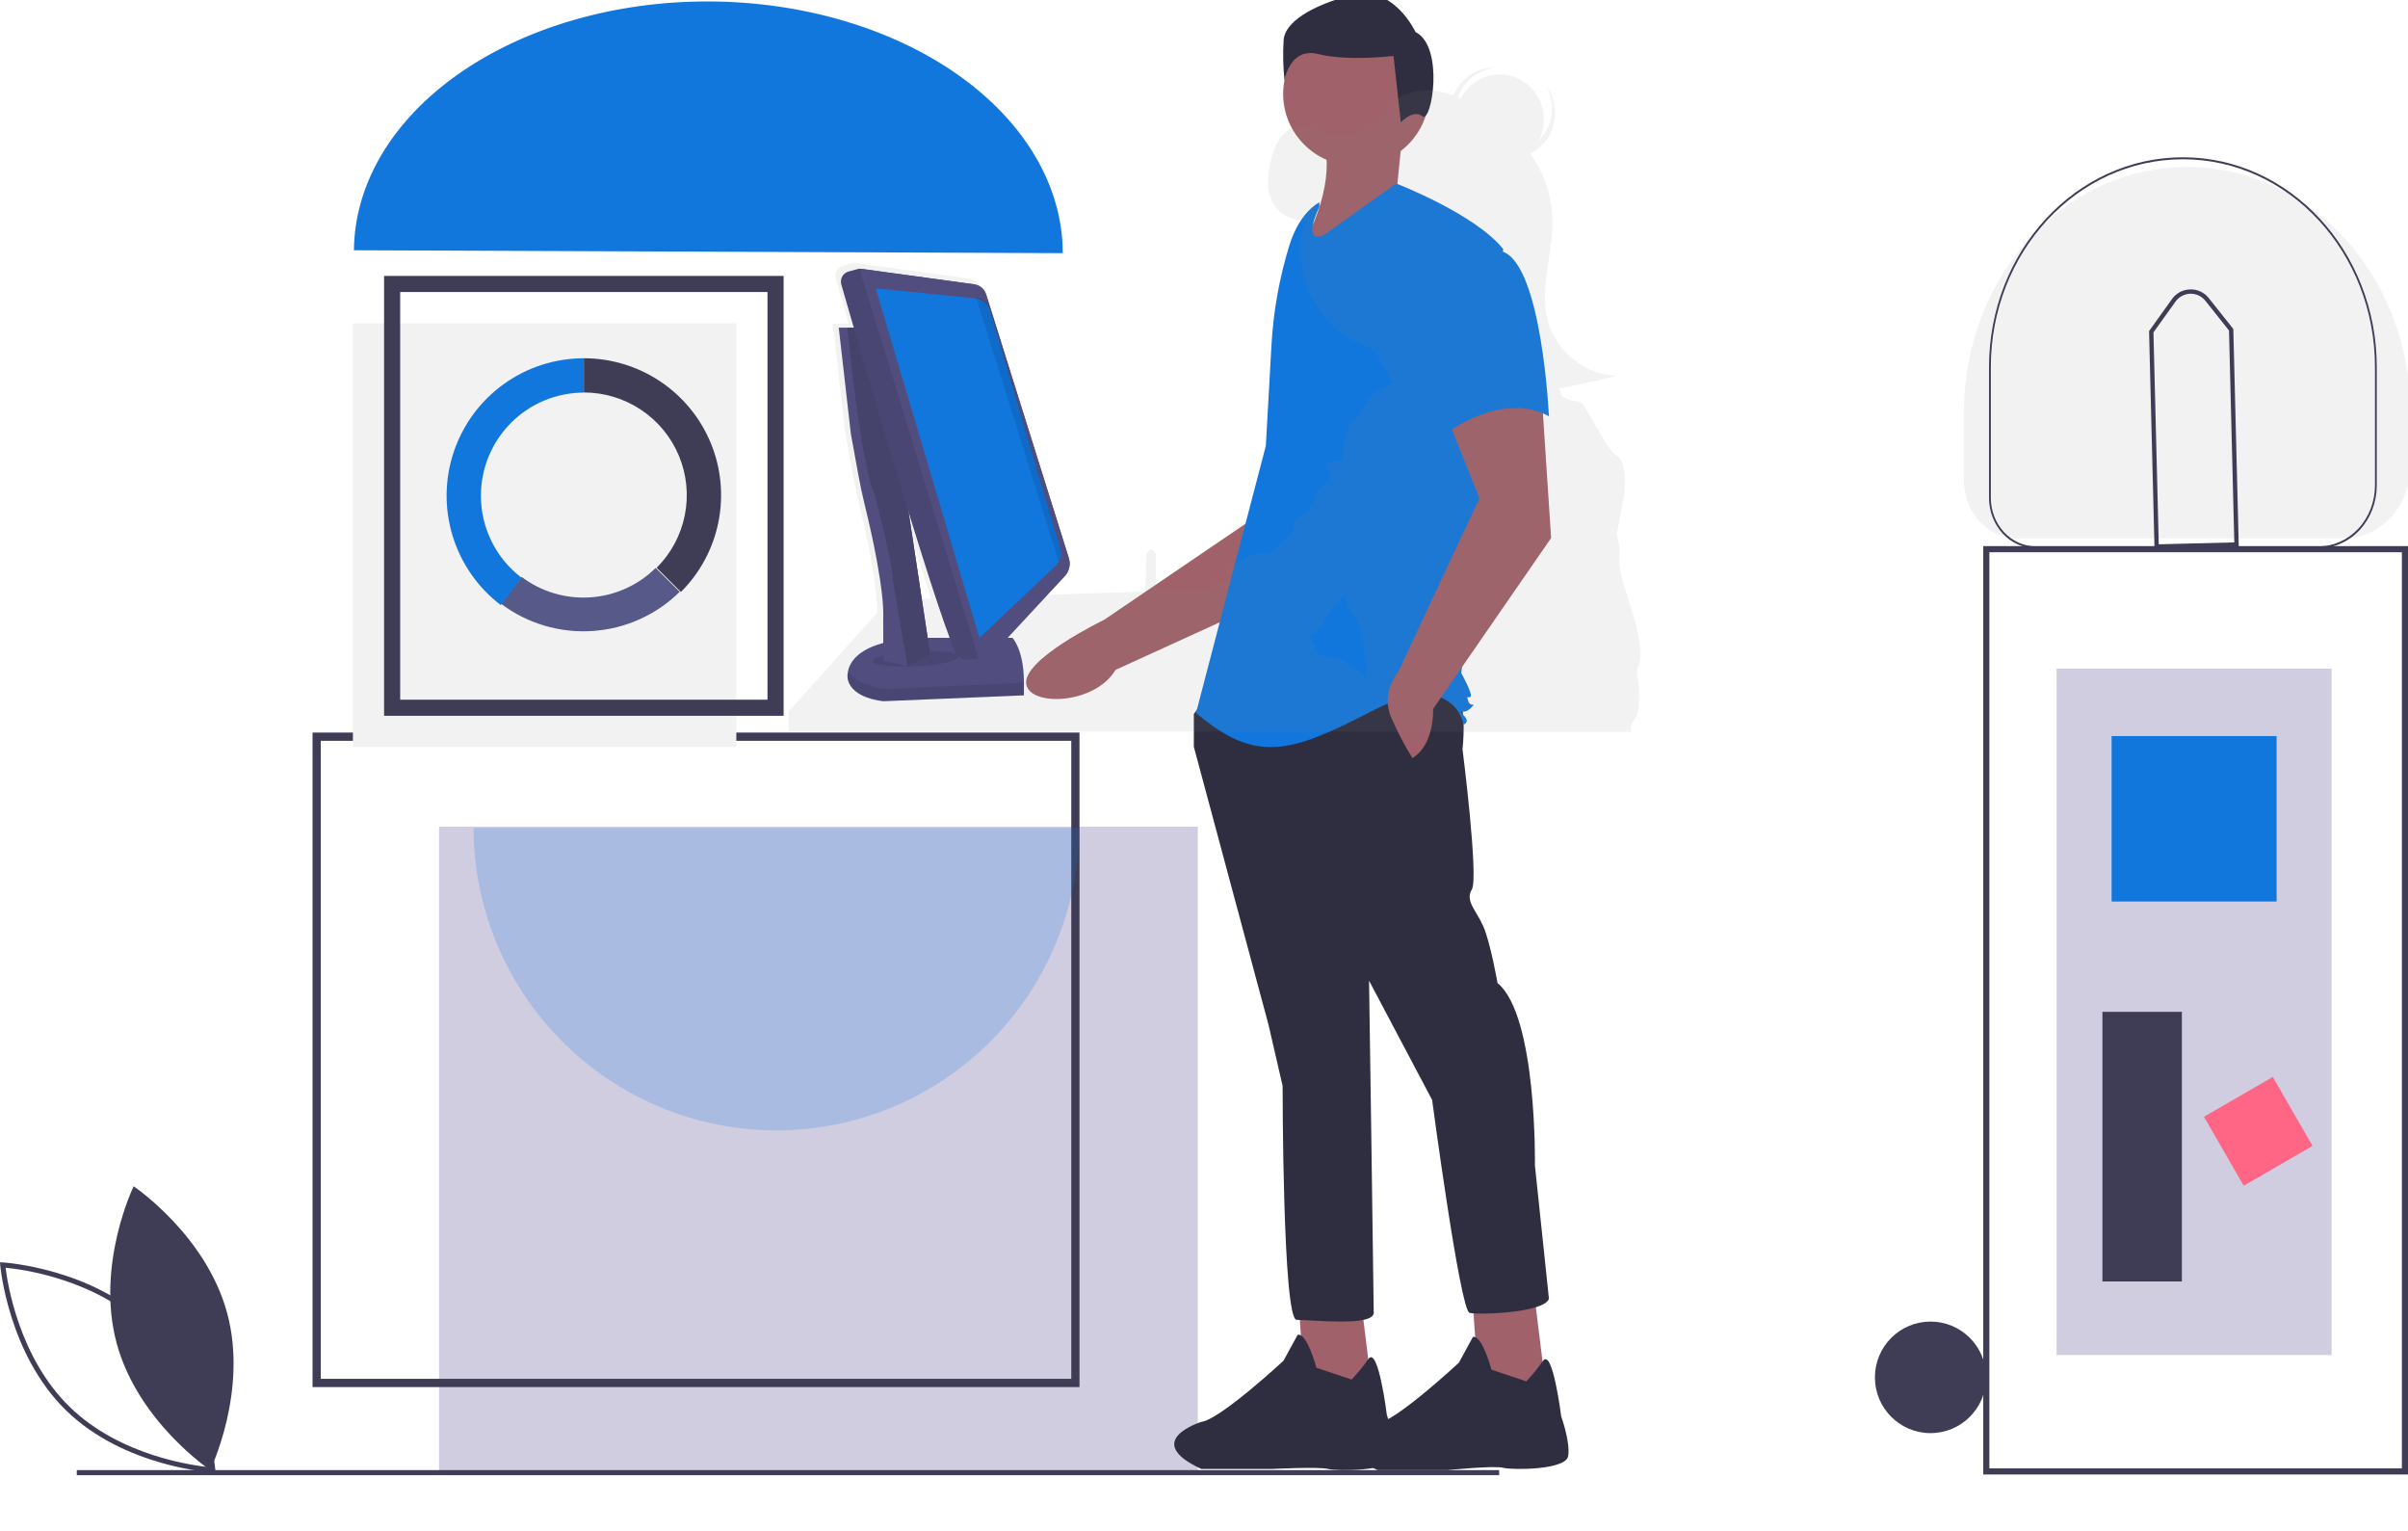 <svg width="299" height="190" viewBox="0 0 299 190" fill="none" xmlns="http://www.w3.org/2000/svg">
<g clip-path="url(#clip0)">
<path d="M250.424 66.824C249.561 66.824 248.706 66.637 247.909 66.274C247.112 65.911 246.388 65.379 245.778 64.709C245.167 64.039 244.683 63.243 244.353 62.367C244.023 61.491 243.853 60.552 243.853 59.604V51.194C243.853 34.368 256.267 20.727 271.58 20.727H271.58C286.893 20.727 299.307 34.368 299.307 51.194V57.805C299.307 58.99 299.095 60.162 298.682 61.257C298.27 62.351 297.665 63.345 296.903 64.182C296.141 65.02 295.236 65.684 294.24 66.137C293.245 66.591 292.177 66.824 291.1 66.824" fill="#F2F2F2"/>
<path d="M14.484 166.729C17.109 176.456 26.099 182.479 26.099 182.479C26.099 182.479 30.834 172.734 28.21 163.008C25.585 153.281 16.594 147.258 16.594 147.258C16.594 147.258 11.859 157.003 14.484 166.729Z" fill="#3F3D56"/>
<path d="M26.765 182.805L26.407 182.785C26.298 182.779 15.409 182.106 8.205 175.077C1.002 168.049 0.038 157.155 0.029 157.046L-6.10352e-05 156.688L0.358 156.707C0.468 156.713 11.357 157.386 18.56 164.415C25.764 171.444 26.727 182.337 26.736 182.446L26.765 182.805ZM0.694 157.364C0.93 159.309 2.352 168.49 8.642 174.627C14.932 180.766 24.126 181.944 26.072 182.128C25.835 180.183 24.413 171.002 18.123 164.865C11.829 158.722 2.638 157.548 0.694 157.364Z" fill="#3F3D56"/>
<path d="M239.714 177.894C243.528 177.894 246.62 174.794 246.62 170.971C246.62 167.147 243.528 164.048 239.714 164.048C235.899 164.048 232.807 167.147 232.807 170.971C232.807 174.794 235.899 177.894 239.714 177.894Z" fill="#3F3D56"/>
<path d="M148.726 102.615H54.514V182.836H148.726V102.615Z" fill="#D0CDE1"/>
<path d="M134.041 172.179H38.808V90.934H134.041V172.179ZM39.831 171.154H133.019V91.959H39.831V171.154Z" fill="#3F3D56"/>
<path d="M271.953 35.924C272.396 35.911 272.835 36.001 273.237 36.188C273.638 36.375 273.989 36.653 274.262 37L277.31 40.834L277.987 67.852L267.524 68.115L266.848 41.098L269.699 37.115C269.955 36.755 270.292 36.459 270.683 36.253C271.075 36.046 271.509 35.933 271.953 35.924ZM276.774 41.027L273.838 37.334C273.615 37.054 273.331 36.829 273.006 36.678C272.681 36.526 272.325 36.452 271.966 36.461C271.607 36.47 271.255 36.562 270.939 36.73C270.622 36.897 270.348 37.136 270.14 37.426L267.393 41.263L268.052 67.564L277.432 67.328L276.774 41.027Z" fill="#3F3D56"/>
<path opacity="0.2" d="M133.994 102.768C133.956 112.739 129.978 122.289 122.931 129.326C115.884 136.364 106.341 140.315 96.394 140.315C86.446 140.315 76.904 136.364 69.856 129.326C62.809 122.289 58.831 112.739 58.793 102.768H133.994Z" fill="#1177DD"/>
<path d="M43.946 31.064C44.023 22.815 48.711 14.933 56.983 9.144C65.255 3.356 76.437 0.132 88.08 0.18C99.724 0.228 110.879 3.542 119.104 9.398C127.329 15.255 131.952 23.174 131.962 31.424L43.946 31.064Z" fill="#1177DD"/>
<path d="M186.148 182.486H9.536V183.114H186.148V182.486Z" fill="#3F3D56"/>
<path d="M246.26 183.03V67.789H299V183.03H246.26ZM247.019 68.55V182.269H298.241V68.55H247.019Z" fill="#3F3D56"/>
<path d="M289.515 168.196V83.002H255.366V168.196H289.515Z" fill="#D0CDE1"/>
<path d="M282.684 111.907V91.369H262.195V111.907H282.684Z" fill="#1177DD"/>
<path d="M278.603 147.187L287.146 142.242L282.213 133.678L273.67 138.623L278.603 147.187Z" fill="#FF6584"/>
<path d="M270.922 159.068V125.599H261.057V159.068H270.922Z" fill="#3F3D56"/>
<path d="M169.879 56.788L162.016 72.423L138.507 83.159C135.996 87.421 128.019 87.747 127.438 84.991C126.788 81.899 137.126 76.922 137.126 76.922L156.79 63.563L158.51 52.062L169.879 56.788Z" fill="#A0616A"/>
<path d="M168.983 161.337L170.42 172.958L162.085 173.539L161.223 161.337H168.983Z" fill="#A0616A"/>
<path d="M167.831 171.241C168.587 170.44 169.284 169.585 169.917 168.684C171.129 167.004 172.204 175.623 172.204 175.623C172.204 175.623 173.37 179.129 173.078 180.882C172.787 182.635 166.082 182.635 164.915 182.343C163.749 182.05 157.919 182.343 157.919 182.343H149.173C141.593 178.837 149.173 176.499 149.173 176.499C151.505 176.207 159.376 168.903 159.376 168.903L161.125 165.69C162.292 165.398 163.458 169.78 163.458 169.78L167.831 171.241Z" fill="#2F2E41"/>
<path d="M190.623 161.608L192.06 173.229L183.726 173.81L182.863 161.608H190.623Z" fill="#A0616A"/>
<path d="M189.524 171.469C190.272 170.674 190.962 169.826 191.589 168.932C192.789 167.264 193.853 175.818 193.853 175.818C193.853 175.818 195.008 179.007 194.719 180.747C194.431 182.487 187.792 182.487 186.637 182.197C185.483 181.907 179.71 182.487 179.71 182.487H171.05C163.546 179.007 171.05 176.688 171.05 176.688C173.36 176.398 181.153 169.149 181.153 169.149L182.885 165.96C184.039 165.67 185.194 170.019 185.194 170.019L189.524 171.469Z" fill="#2F2E41"/>
<path d="M181.018 86.601C182.178 88.053 181.598 92.989 181.598 92.989C181.598 92.989 183.628 108.957 182.758 110.409C181.888 111.861 183.338 113.022 184.209 115.054C185.079 117.087 185.949 122.022 185.949 122.022C190.881 126.087 190.59 144.669 190.59 144.669L192.331 161.218C191.751 162.96 183.628 163.25 182.468 162.96C181.308 162.669 177.827 136.539 177.827 136.539L169.994 121.732C169.994 121.732 170.575 161.218 170.575 162.96C170.575 164.702 162.742 163.831 161.002 163.831C159.261 163.831 159.261 134.797 159.261 134.797L157.521 127.248L148.238 92.698V88.634L149.689 86.601C149.689 86.601 179.857 85.15 181.018 86.601Z" fill="#2F2E41"/>
<path d="M168.391 20.608C173.396 20.608 177.453 16.602 177.453 11.66C177.453 6.718 173.396 2.712 168.391 2.712C163.386 2.712 159.329 6.718 159.329 11.66C159.329 16.602 163.386 20.608 168.391 20.608Z" fill="#A0616A"/>
<path d="M163.869 15.998C165.702 20.068 164.617 25.753 160.952 31.996L175.83 25.015L173.496 22.979L174.08 17.162L163.869 15.998Z" fill="#A0616A"/>
<path d="M163.823 25.104C161.894 26.258 160.739 28.38 160.077 30.538C158.85 34.535 158.111 38.666 157.877 42.843L157.177 55.345L148.509 88.495C156.022 94.892 160.356 93.438 170.469 88.204C180.583 82.97 181.738 89.948 181.738 89.948C181.738 89.948 182.605 89.658 181.738 88.785C180.871 87.913 181.738 88.785 182.605 87.913C183.472 87.041 182.605 87.913 182.316 87.041C182.027 86.168 182.316 86.75 182.605 86.459C182.894 86.168 181.449 83.551 181.449 83.551L183.761 61.742L186.65 30.919C183.183 26.558 173.359 22.777 173.359 22.777L164.401 29.175C161.512 30.338 163.823 25.685 163.823 25.685V25.104Z" fill="#1177DD"/>
<path d="M191.453 49.35L192.602 66.781L177.955 87.989C177.955 92.928 175.37 94.09 175.37 94.09C174.391 92.51 173.527 90.859 172.786 89.151C171.35 85.956 173.647 83.341 173.647 83.341L183.699 61.842L179.391 51.093L191.453 49.35Z" fill="#A0616A"/>
<path d="M186.59 31.234C191.47 32.962 192.331 51.674 192.331 51.674C186.59 48.507 179.7 53.689 179.7 53.689C179.7 53.689 178.265 48.795 176.542 42.462C176.022 40.68 175.96 38.796 176.362 36.984C176.763 35.172 177.615 33.491 178.839 32.098C178.839 32.098 181.71 29.507 186.59 31.234Z" fill="#1177DD"/>
<path d="M176.627 14.436C175.491 13.521 173.94 15.185 173.94 15.185L173.031 6.945C173.031 6.945 167.348 7.632 163.711 6.716C160.074 5.801 159.505 10.035 159.505 10.035C159.318 8.325 159.28 6.602 159.392 4.885C159.619 2.825 162.574 0.766 167.802 -0.608C173.031 -1.981 175.759 3.97 175.759 3.97C179.396 5.801 177.764 15.351 176.627 14.436Z" fill="#2F2E41"/>
<path d="M203.053 77.195L201.894 73.423C201.894 73.423 200.923 70.746 201.079 69.31C201.236 67.874 200.753 66.307 200.753 66.307L201.707 61.232C201.707 61.232 201.759 60.679 201.756 59.951C201.756 58.736 201.588 57.032 200.765 56.589C199.448 55.879 196.751 49.88 196.186 49.88C195.62 49.88 193.803 49.493 193.803 48.843C193.805 48.819 193.805 48.795 193.803 48.772C193.803 48.772 193.803 48.757 193.803 48.75C193.803 48.742 193.794 48.715 193.788 48.698L193.78 48.672L193.753 48.613L193.745 48.597C193.674 48.468 193.585 48.35 193.482 48.246C195.938 47.767 198.382 47.241 200.808 46.629H200.718L200.808 46.607C200.486 46.604 200.164 46.581 199.844 46.539L199.773 46.555C196.205 46.057 192.997 43.205 192.124 39.592C191.156 35.591 192.849 31.416 192.774 27.294C192.721 24.686 191.963 22.143 190.583 19.948C190.398 19.652 190.201 19.368 189.995 19.089C190.71 18.734 191.341 18.226 191.845 17.598C192.349 16.97 192.715 16.238 192.916 15.453C193.117 14.667 193.15 13.846 193.012 13.046C192.874 12.246 192.568 11.486 192.116 10.819C192.053 10.727 191.988 10.638 191.921 10.551C192.568 11.647 192.831 12.935 192.667 14.204C192.503 15.473 191.922 16.648 191.02 17.535C191.369 16.887 191.588 16.175 191.666 15.44C191.744 14.704 191.679 13.961 191.474 13.252C191.269 12.542 190.929 11.882 190.473 11.308C190.016 10.734 189.453 10.258 188.816 9.908C188.179 9.557 187.48 9.34 186.76 9.267C186.04 9.195 185.313 9.269 184.621 9.485C183.929 9.702 183.286 10.056 182.73 10.528C182.173 11 181.713 11.58 181.376 12.235C181.259 12.182 181.141 12.129 181.024 12.08C181.389 11.058 182.038 10.167 182.892 9.516C183.745 8.865 184.765 8.483 185.828 8.416C185.719 8.408 185.612 8.405 185.502 8.405C184.422 8.407 183.367 8.735 182.47 9.348C181.573 9.961 180.873 10.832 180.459 11.851C178.818 11.237 177.106 10.982 175.422 11.419C175.109 11.5 174.803 11.608 174.509 11.743L174.584 11.683C174.166 11.863 173.781 12.113 173.443 12.423C172.939 12.899 172.584 13.515 172.156 14.066C171.72 14.617 171.204 15.095 170.627 15.486C170.675 15.462 170.723 15.434 170.772 15.409C168.83 16.813 166.19 17.218 163.969 16.314C163.346 16.059 162.745 15.711 162.085 15.618C161.577 15.553 161.062 15.63 160.594 15.84C160.614 15.824 160.633 15.806 160.654 15.79C160.041 16.047 159.503 16.46 159.089 16.99C158.364 17.904 158 19.064 157.741 20.206C157.548 21.017 157.451 21.849 157.451 22.684C157.461 23.753 157.696 24.786 158.321 25.623C159.289 26.906 160.611 27.253 161.991 27.484C161.95 27.632 161.911 27.768 161.876 27.914C161.085 31.114 161.539 34.504 163.145 37.369C164.75 40.234 167.38 42.35 170.482 43.272L170.75 43.737L170.837 43.758C171.479 44.868 172.182 46.114 172.834 47.314C172.869 47.378 172.903 47.441 172.937 47.504L171.704 48.153C171.381 48.323 170.578 48.769 170.133 49.207C170.004 49.321 169.905 49.465 169.843 49.627C169.654 50.273 168.651 51.95 167.958 52.4C167.266 52.851 166.703 55.045 166.767 56.204C166.831 57.362 166.39 57.241 165.261 57.303C164.132 57.365 165.261 59.044 165.261 59.044L165.29 59.156C165.238 59.248 165.178 59.347 165.113 59.453C164.823 59.908 164.442 60.411 164.164 60.385C163.661 60.336 163.348 61.594 163.38 61.786C163.411 61.979 162.501 63.527 162.156 63.689C161.811 63.85 160.337 64.158 160.744 65.601L158.956 67.462L157.506 68.882C157.506 68.882 155.436 67.688 152.079 71.4C152.454 71.364 152.831 71.401 153.193 71.507L153.097 71.555C152.213 71.983 150.682 72.713 149.55 73.184L143.522 73.376V68.782C143.522 68.782 142.988 67.493 142.362 68.782L142.204 73.423L129.101 73.857L131.556 71.19L131.588 71.154C131.851 70.869 132.034 70.517 132.119 70.135C132.204 69.753 132.187 69.354 132.071 68.981L121.826 36.064L121.755 35.833C121.654 35.508 121.465 35.218 121.21 34.998C120.954 34.779 120.643 34.637 120.312 34.591L106.081 32.628L105.983 32.615L104.675 32.978C104.511 33.024 104.358 33.102 104.224 33.209C104.09 33.316 103.978 33.45 103.895 33.601C103.812 33.753 103.759 33.92 103.74 34.093C103.72 34.266 103.735 34.441 103.783 34.608C104.119 35.793 104.671 37.728 105.377 40.159H103.411L104.917 53.446L105.835 58.558C106.07 59.862 106.344 61.158 106.657 62.446C107.412 65.557 108.906 72.193 108.94 76.042L97.924 88.319V90.812H168.289C168.292 90.821 168.296 90.829 168.301 90.836H202.582C202.582 90.836 202.207 90.159 203.017 89.192C203.827 88.224 203.426 84.387 203.426 84.387C203.426 84.387 202.971 83.773 203.527 82.419C204.084 81.065 203.053 77.195 203.053 77.195ZM115.622 74.299L113.752 74.361L112.013 62.795C113.301 67.021 114.551 71.042 115.622 74.299ZM163.771 81.327L162.558 78.797C162.835 78.81 163.11 78.735 163.345 78.582C164.129 78.001 164.599 76.647 164.599 76.647L166.703 74.091L166.877 73.878C167.303 75.094 167.805 76.054 168.206 76.518C169.209 77.68 169.335 81.032 169.644 82.258C169.953 83.483 169.712 82.967 169.644 83.677C169.634 83.851 169.649 84.025 169.686 84.194C168.299 82.673 166.326 81.289 163.771 81.327Z" fill="url(#paint0_linear)"/>
<path d="M127.139 84.508V86.313L109.724 87.04C109.724 87.04 105.742 86.761 105.253 84.244C105.215 83.981 105.22 83.712 105.268 83.451C105.444 82.391 106.328 80.539 110.224 79.684L115.021 79.177H125.718C125.718 79.177 127.099 80.599 127.139 84.508Z" fill="#514E7F"/>
<path opacity="0.1" d="M127.139 84.61V86.327L109.724 87.041C109.724 87.041 105.742 86.766 105.253 84.294C105.215 84.036 105.22 83.772 105.268 83.516C105.268 83.516 107.675 85.816 110.938 85.478L126.266 84.804C126.56 84.754 126.852 84.69 127.139 84.61Z" fill="black"/>
<path opacity="0.1" d="M113.754 82.71C116.699 82.555 119.065 82.01 119.039 81.493C119.013 80.976 116.605 80.683 113.66 80.838C110.716 80.993 108.35 81.538 108.376 82.055C108.402 82.573 110.81 82.866 113.754 82.71Z" fill="black"/>
<path d="M115.507 81.28L112.684 82.702L109.681 81.978L109.666 76.991C109.857 73.351 108.209 66.066 107.395 62.764C107.081 61.489 106.807 60.203 106.572 58.907L105.649 53.84L104.146 40.673H107.723L109.826 43.741L115.507 81.28Z" fill="#514E7F"/>
<path d="M115.507 81.28L112.682 82.702L110.88 72.05C110.915 70.235 108.681 61.619 108.535 61.264C106.754 56.936 105.228 40.673 105.228 40.673H107.719L109.822 43.736L115.507 81.28Z" fill="#514E7F"/>
<path opacity="0.15" d="M115.507 81.28L112.682 82.702L110.88 72.05C110.915 70.235 108.681 61.619 108.535 61.264C106.754 56.936 105.228 40.673 105.228 40.673H107.719L109.822 43.736L115.507 81.28Z" fill="black"/>
<path d="M132.24 71.42L122.645 81.702L121.52 81.784L120.149 81.884C119.832 81.907 119.516 81.831 119.243 81.664C118.97 81.498 118.755 81.25 118.626 80.954C115.719 74.302 106.424 42.134 104.467 35.321C104.42 35.155 104.405 34.982 104.424 34.811C104.443 34.64 104.496 34.474 104.579 34.324C104.662 34.174 104.774 34.042 104.908 33.937C105.041 33.831 105.195 33.754 105.358 33.709L106.667 33.352L106.764 33.363L120.741 35.27C121.14 35.325 121.516 35.494 121.825 35.757C122.134 36.02 122.363 36.367 122.485 36.758L132.716 69.271C132.833 69.64 132.851 70.034 132.767 70.412C132.683 70.79 132.501 71.138 132.24 71.42Z" fill="#514E7F"/>
<path opacity="0.1" d="M132.24 71.42L122.645 81.702L121.52 81.784L120.149 81.884C119.832 81.907 119.516 81.831 119.243 81.664C118.97 81.498 118.755 81.25 118.626 80.954C115.719 74.302 106.424 42.134 104.467 35.321C104.42 35.155 104.405 34.982 104.424 34.811C104.443 34.64 104.496 34.474 104.579 34.324C104.662 34.174 104.774 34.042 104.908 33.937C105.041 33.831 105.195 33.754 105.358 33.709L106.667 33.352L106.764 33.363L120.741 35.27C121.14 35.325 121.516 35.494 121.825 35.757C122.134 36.02 122.363 36.367 122.485 36.758L132.716 69.271C132.833 69.64 132.851 70.034 132.767 70.412C132.683 70.79 132.501 71.138 132.24 71.42Z" fill="black"/>
<path d="M132.215 71.532L122.681 81.807L121.559 81.888L107.252 35.063C107.009 34.525 106.872 33.944 106.851 33.352L121.021 35.296C121.35 35.341 121.659 35.48 121.913 35.698C122.167 35.916 122.355 36.203 122.456 36.526L132.715 69.296C132.835 69.68 132.852 70.09 132.764 70.484C132.676 70.877 132.486 71.239 132.215 71.532Z" fill="#514E7F"/>
<path d="M131.432 69.769C131.327 69.95 131.197 70.114 131.045 70.257L121.613 79.178L108.744 35.793L121.101 37.038C121.529 37.08 121.935 37.252 122.266 37.529C122.598 37.807 122.841 38.179 122.965 38.598L131.645 68.001C131.732 68.294 131.758 68.603 131.721 68.907C131.685 69.212 131.586 69.505 131.432 69.769Z" fill="#1177DD"/>
<path opacity="0.1" d="M131.435 69.687L121.187 36.877C121.612 36.92 122.014 37.091 122.343 37.37C122.672 37.648 122.913 38.021 123.035 38.441L131.646 67.915C131.732 68.209 131.758 68.518 131.721 68.823C131.685 69.129 131.587 69.422 131.435 69.687Z" fill="black"/>
<path d="M91.431 40.131H43.822V92.735H91.431V40.131Z" fill="#F2F2F2"/>
<path d="M96.301 35.25H48.691V87.854H96.301V35.25Z" stroke="#3F3D56" stroke-width="2" stroke-miterlimit="10"/>
<path d="M72.496 44.47V48.719C75.024 48.719 77.495 49.466 79.597 50.867C81.699 52.267 83.337 54.258 84.305 56.587C85.272 58.917 85.525 61.48 85.032 63.952C84.539 66.425 83.322 68.696 81.534 70.479L84.547 73.483C86.93 71.106 88.553 68.078 89.211 64.781C89.868 61.484 89.531 58.067 88.241 54.962C86.951 51.856 84.767 49.202 81.964 47.334C79.162 45.467 75.867 44.47 72.496 44.47Z" fill="#3F3D56"/>
<path d="M84.398 73.46L81.41 70.5C79.243 72.647 76.363 73.944 73.304 74.149C70.245 74.355 67.215 73.455 64.775 71.617L62.217 74.951C65.471 77.4 69.512 78.599 73.59 78.325C77.668 78.051 81.508 76.323 84.398 73.46Z" fill="#575A89"/>
<path d="M59.715 61.529C59.715 58.135 61.061 54.881 63.458 52.482C65.855 50.082 69.106 48.734 72.496 48.734V44.47C68.928 44.47 65.451 45.59 62.553 47.674C59.656 49.757 57.485 52.698 56.346 56.083C55.207 59.467 55.158 63.123 56.205 66.537C57.253 69.951 59.344 72.949 62.184 75.11L64.763 71.714C63.193 70.522 61.92 68.982 61.044 67.215C60.168 65.448 59.713 63.501 59.715 61.529Z" fill="#1177DD"/>
<path d="M287.918 68.06V67.815C289.768 67.813 291.542 67.016 292.851 65.601C294.159 64.185 294.895 62.266 294.898 60.264V45.569C294.898 31.343 284.199 19.769 271.049 19.769C257.899 19.769 247.2 31.343 247.2 45.569V61.794C247.202 63.391 247.789 64.921 248.832 66.049C249.876 67.178 251.29 67.813 252.766 67.815V68.06C251.23 68.058 249.758 67.397 248.672 66.223C247.586 65.048 246.975 63.456 246.974 61.794V45.569C246.974 31.207 257.774 19.523 271.049 19.523C284.324 19.523 295.124 31.207 295.124 45.569V60.264C295.122 62.331 294.362 64.313 293.011 65.774C291.66 67.236 289.828 68.058 287.918 68.06Z" fill="#3F3D56"/>
</g>
<defs>
<linearGradient id="paint0_linear" x1="52273.5" y1="72196.5" x2="52273.5" y2="26332.7" gradientUnits="userSpaceOnUse">
<stop stop-color="#808080" stop-opacity="0.25"/>
<stop offset="0.54" stop-color="#808080" stop-opacity="0.12"/>
<stop offset="1" stop-color="#808080" stop-opacity="0.1"/>
</linearGradient>
<clipPath id="clip0">
<rect width="299" height="190" fill="white"/>
</clipPath>
</defs>
</svg>
